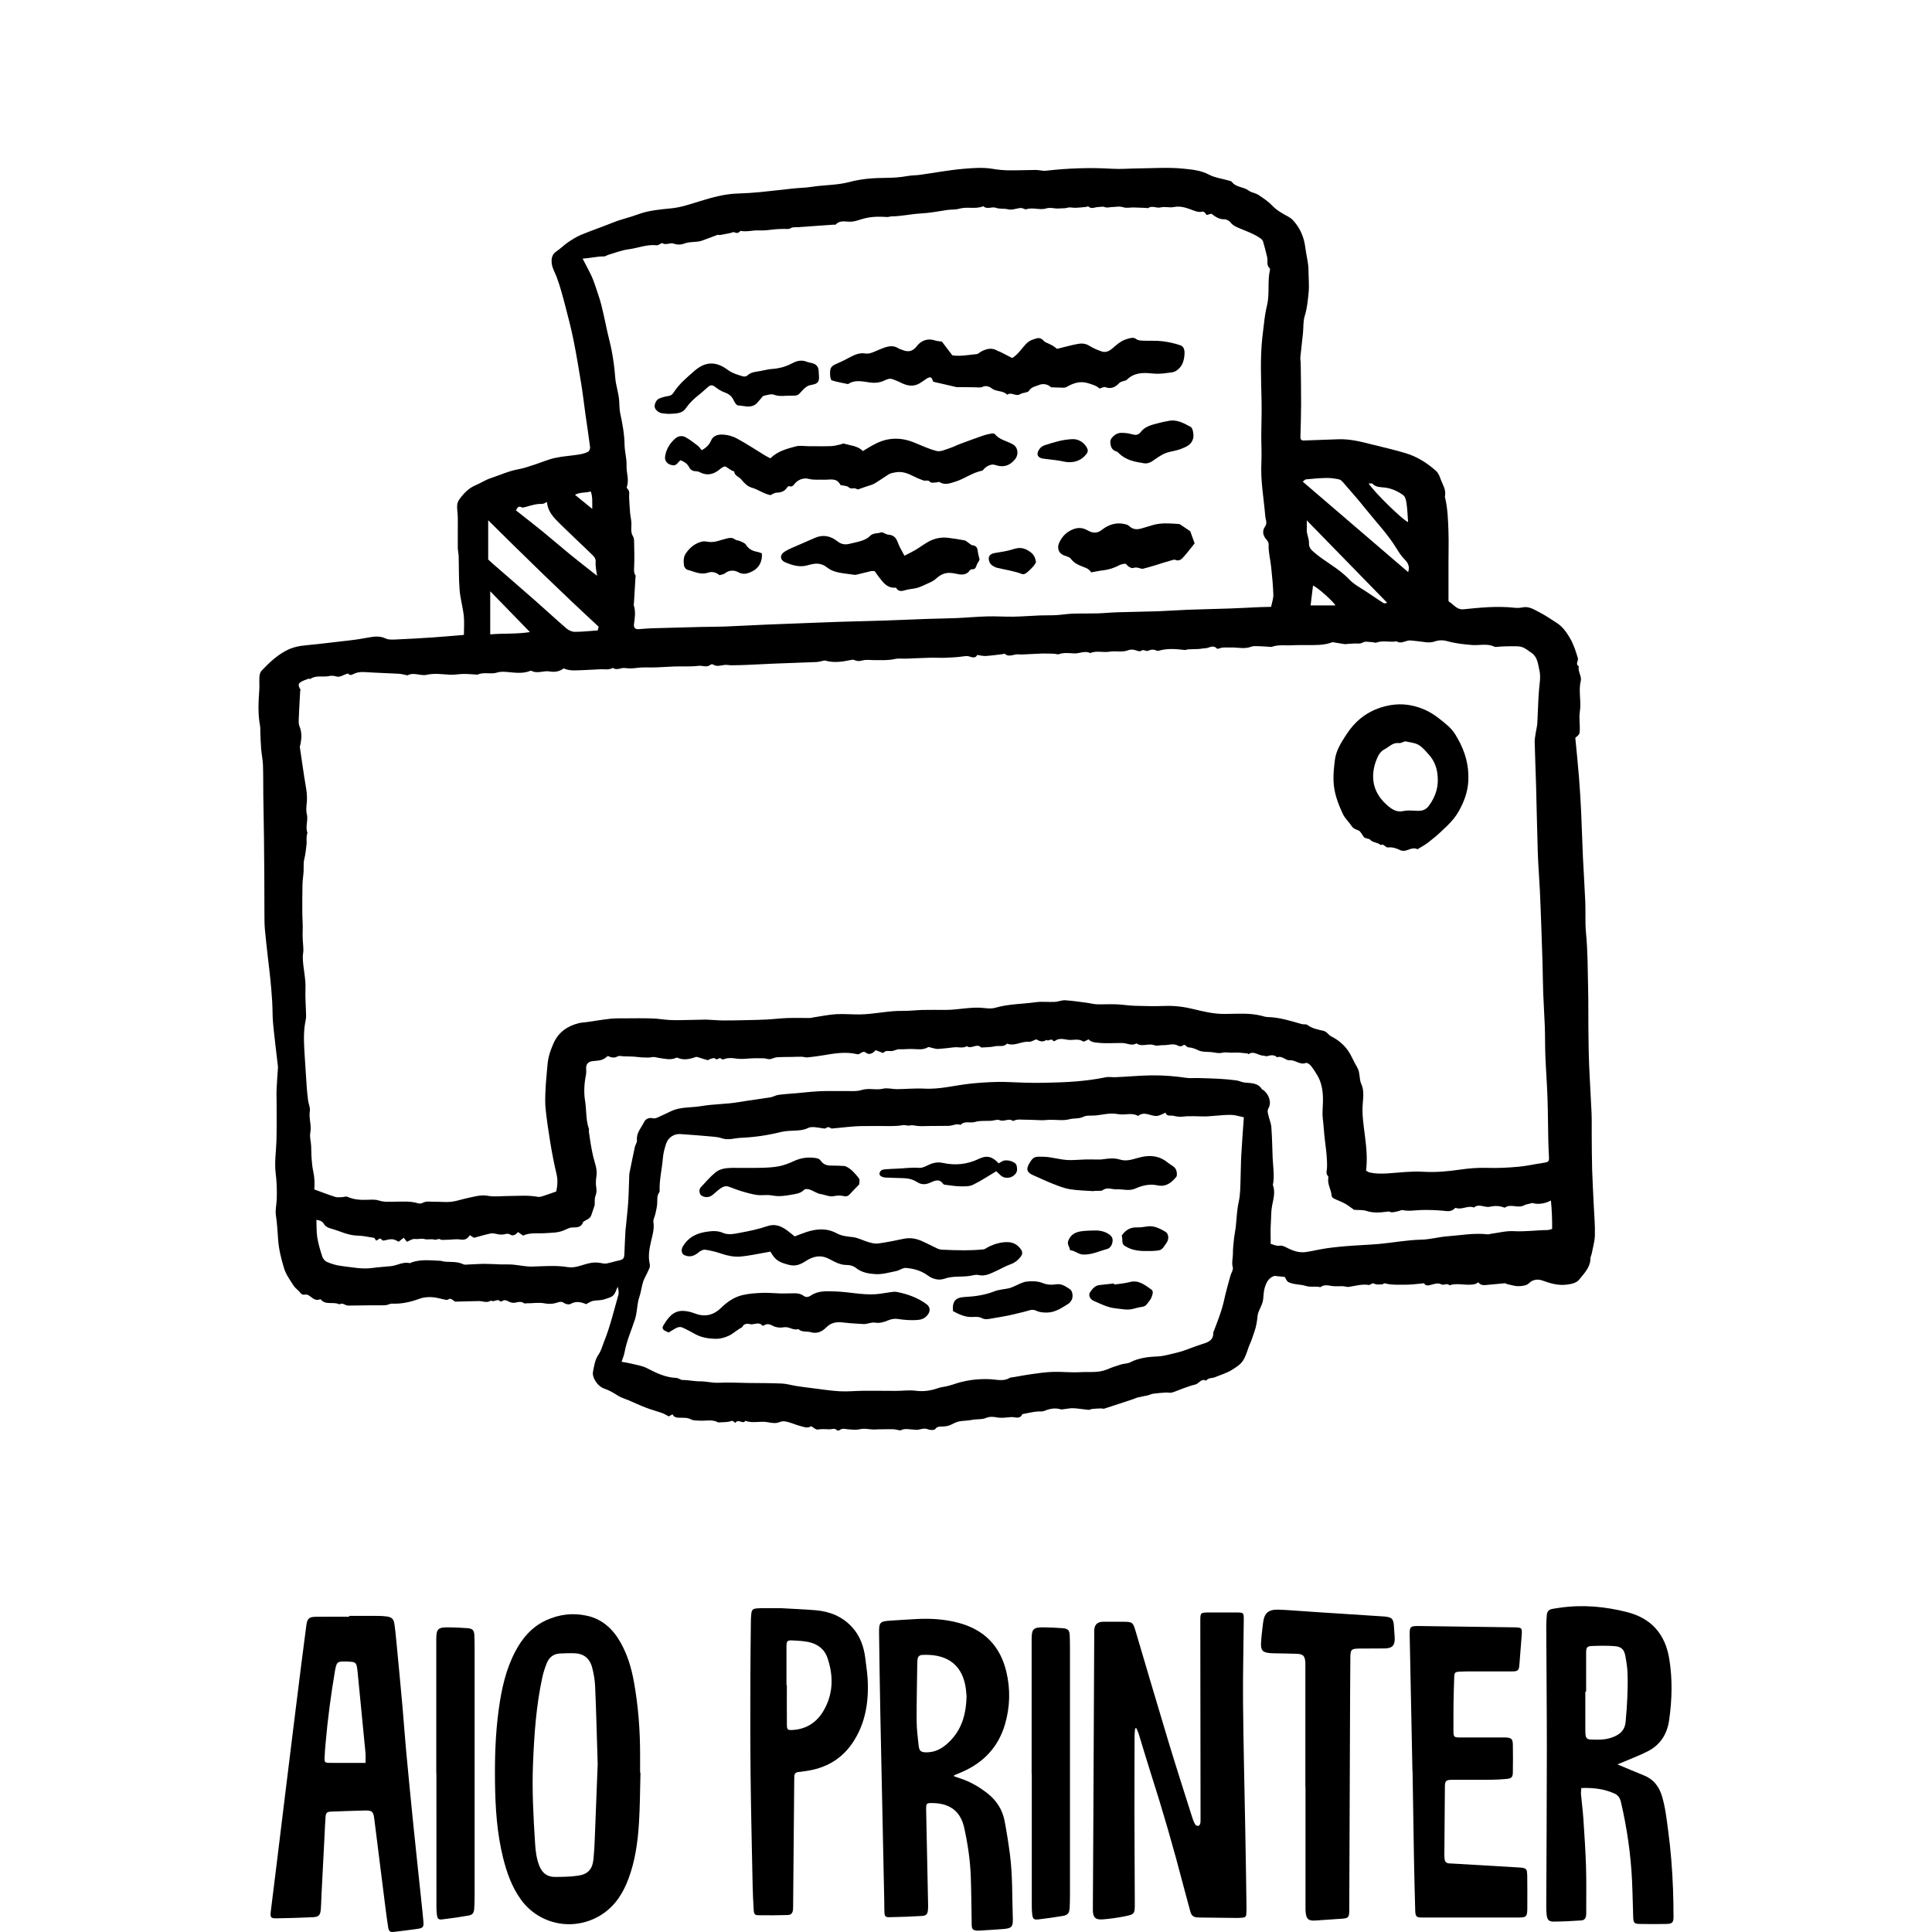 <?xml version="1.0" encoding="UTF-8"?>
<svg id="_レイヤー_1" data-name="レイヤー 1" xmlns="http://www.w3.org/2000/svg" viewBox="0 0 150 150">
  <g>
    <path d="m62.97,110.728c-.257.2-.578.051-.892-.03-.268-.07-.525-.184-.792-.261-.253-.072-.482-.146-.778-.018-.249.108-.594.064-.879.005-.584-.12-1.185.106-1.759-.112-.201.299-.537-.177-.76.138-.06.084-.146-.2-.364-.116-.269.104-.59.073-.888.099-.034.003-.075.013-.101-.001-.471-.258-.978-.097-1.468-.135-.212-.016-.453.003-.629-.091-.299-.16-.599-.126-.908-.133-.213-.005-.429-.028-.538-.265-.134.073-.238.13-.29.159-.204-.103-.362-.203-.533-.264-.416-.147-.846-.259-1.258-.417-.453-.173-.892-.383-1.338-.574-.255-.109-.533-.178-.764-.322-.358-.225-.701-.439-1.117-.578-.342-.114-.638-.44-.8-.807-.066-.148-.107-.338-.077-.493.092-.468.151-.939.441-1.36.208-.303.3-.686.44-1.034.465-1.158.744-2.374,1.089-3.569.056-.196.008-.422-.046-.646-.032.069-.07.136-.096.208-.202.56-.341.571-.928.765-.32.105-.616.063-.913.129-.17.038-.322.152-.52.25-.366-.159-.77-.267-1.21-.017-.118.067-.37.022-.491-.066-.244-.178-.423-.07-.659-.003-.264.075-.572.082-.842.027-.477-.097-.943.001-1.414-.008-.063-.001-.145.03-.187.001-.22-.154-.434-.118-.676-.054-.148.039-.343.009-.483-.061-.193-.096-.357-.203-.565-.049-.034.025-.121.037-.138.016-.22-.261-.495.108-.717-.068-.325.233-.67.02-1.005.042-.194.012-.39.008-.585.013-.357.009-.713.02-1.07.029-.051.001-.11.009-.151-.014-.117-.066-.218-.178-.341-.208-.086-.021-.205.107-.298.092-.375-.06-.742-.191-1.118-.215-.328-.02-.685.009-.99.123-.69.258-1.385.411-2.124.38-.165-.007-.331.108-.5.119-.335.021-.673.006-1.009.009-.636.007-1.273.019-1.909.022-.227.001-.42-.263-.673-.092-.452-.243-1.056.09-1.447-.382-.009-.011-.032-.025-.04-.021-.434.199-.66-.196-.974-.339-.171-.077-.386.089-.547-.132-.158-.216-.408-.368-.552-.591-.274-.423-.582-.851-.729-1.322-.229-.734-.416-1.5-.469-2.264-.043-.622-.075-1.237-.17-1.856-.063-.412.051-.849.065-1.275.023-.67,0-1.34-.083-2.005-.105-.853.037-1.695.061-2.542.026-.928.011-1.857.012-2.785,0-.39-.018-.78-.003-1.168.022-.547.068-1.094.104-1.641.002-.034.01-.069.006-.102-.127-1.117-.27-2.232-.378-3.351-.056-.577-.038-1.16-.073-1.739-.035-.58-.085-1.159-.142-1.737-.053-.544-.126-1.087-.186-1.63-.083-.747-.172-1.493-.239-2.242-.034-.373-.033-.75-.035-1.126-.007-1.039-.004-2.079-.01-3.118-.005-.97-.013-1.94-.026-2.91-.014-1.078-.038-2.157-.052-3.235-.01-.784.003-1.568-.025-2.351-.015-.42-.106-.838-.141-1.258-.036-.438-.046-.877-.066-1.316-.007-.153.011-.31-.017-.458-.177-.936-.129-1.874-.062-2.815.024-.337-.012-.677.012-1.014.011-.159.055-.354.157-.462.567-.599,1.152-1.165,1.903-1.564.514-.273,1.023-.375,1.582-.425,1.114-.1,2.223-.256,3.335-.373.51-.054,1.013-.143,1.517-.232.439-.078.866-.131,1.31.082.241.115.566.085.851.073.945-.041,1.89-.095,2.833-.159.795-.054,1.588-.129,2.387-.195,0-.506.043-1.002-.01-1.487-.075-.675-.271-1.338-.325-2.013-.07-.863-.046-1.733-.072-2.6-.006-.219-.066-.436-.068-.655-.006-.772.005-1.544.002-2.316,0-.22-.029-.44-.046-.659-.021-.283-.024-.527.172-.8.345-.48.728-.869,1.278-1.1.39-.163.749-.408,1.148-.538.723-.237,1.416-.564,2.175-.697.396-.069.781-.209,1.166-.333.546-.175,1.078-.41,1.635-.536.604-.137,1.23-.168,1.844-.264.249-.039.503-.101.727-.21.096-.046.185-.245.171-.361-.102-.826-.234-1.648-.35-2.472-.114-.805-.204-1.615-.334-2.417-.185-1.146-.376-2.291-.604-3.428-.174-.867-.394-1.725-.62-2.58-.207-.786-.409-1.578-.695-2.336-.129-.342-.331-.656-.374-1.032-.045-.39.017-.719.383-.959.305-.2.563-.473.866-.678.324-.219.66-.437,1.019-.586.831-.344,1.684-.633,2.518-.969.615-.248,1.268-.383,1.881-.614.859-.323,1.749-.389,2.632-.479.783-.08,1.499-.34,2.236-.564.949-.289,1.904-.557,2.91-.585.577-.016,1.155-.055,1.73-.11.859-.082,1.715-.191,2.573-.28.468-.049.943-.051,1.407-.125.988-.158,1.995-.12,2.975-.383.926-.249,1.885-.312,2.849-.318.544-.004,1.092-.04,1.633-.141.316-.059.645-.048.965-.092,1.134-.157,2.262-.372,3.401-.47.749-.064,1.512-.123,2.271.006.416.071.841.109,1.263.114.687.009,1.375-.028,2.062-.03.266,0,.537.088.796.059,1.708-.194,3.417-.257,5.135-.152.677.041,1.359-.022,2.039-.028,1.162-.009,2.333-.098,3.482.019.659.067,1.36.125,1.998.464.453.241,1,.305,1.504.452.097.028.227.045.278.115.322.437.897.367,1.293.668.22.167.546.19.778.347.369.249.741.486,1.06.824.34.36.802.621,1.247.857.258.137.418.327.583.54.429.551.661,1.202.74,1.866.07.582.241,1.15.245,1.741.003.596.068,1.197.007,1.785-.061.592-.114,1.188-.297,1.772-.133.424-.092.901-.139,1.353-.063.617-.141,1.233-.2,1.85-.015.162.024.329.026.494.013,1.056.032,2.113.03,3.169-.002.843-.03,1.685-.053,2.527-.005.194.063.289.265.282.895-.034,1.791-.065,2.686-.096.847-.029,1.661.164,2.473.371.919.234,1.847.438,2.754.712.886.268,1.666.76,2.353,1.377.165.148.267.388.344.605.158.449.467.865.339,1.385.226.912.252,1.846.282,2.777.025.771,0,1.544,0,2.317-.001.954-.002,1.908,0,2.862,0,.067-.006.173.03.195.368.219.616.651,1.136.599,1.302-.131,2.604-.263,3.915-.122.212.023.437.026.643-.02.519-.117.924.164,1.335.375.48.247.93.555,1.383.851.434.284.721.706.981,1.142.289.485.455,1.017.619,1.557.069.226-.228.476.08.645-.106.403.241.761.148,1.14-.194.793.058,1.588-.072,2.383-.073.447.011.917-.002,1.377-.01.379-.027.379-.349.652.095,1.002.203,2.021.284,3.042.072.902.126,1.806.169,2.71.055,1.16.084,2.322.137,3.482.054,1.168.135,2.334.184,3.503.034.809-.021,1.624.057,2.428.142,1.463.128,2.929.165,4.395.025.975.007,1.952.019,2.928.011.957.019,1.914.057,2.871.05,1.259.135,2.516.189,3.775.024.56.008,1.121.013,1.682.008.905.006,1.81.033,2.715.028.938.085,1.875.128,2.812.035.761.105,1.522.085,2.281-.013.481-.159.959-.25,1.437-.022.117-.092.23-.093.345-.004.711-.493,1.178-.886,1.667-.206.256-.6.338-.962.382-.66.081-1.255-.092-1.871-.316-.298-.109-.723-.133-1.058.209-.171.175-.53.222-.805.226-.305.004-.612-.105-.917-.169-.048-.01-.094-.064-.137-.06-.428.036-.855.087-1.284.12-.274.021-.569.105-.795-.194-.203.174-.426.184-.694.189-.513.01-1.035-.127-1.542.047-.185-.218-.42.045-.655-.084-.248-.136-.573-.003-.854.069-.229.059-.39.012-.455-.145-.312.032-.573.063-.835.083-.217.017-.434.032-.651.031-.53-.003-1.062.031-1.583-.112-.044-.012-.108.076-.164.078-.189.008-.398.046-.563-.018-.127-.05-.203-.086-.316-.002-.052.039-.128.082-.185.073-.53-.084-1.033.071-1.546.15-.143.022-.297-.046-.447-.052-.297-.012-.6.027-.889-.021-.305-.05-.588-.113-.863.086-.037.027-.126-.024-.191-.027-.317-.017-.655.034-.948-.059-.448-.142-.935-.091-1.352-.297-.148-.073-.218-.304-.284-.402-.279-.029-.512-.052-.808-.083.04-.022.013,0-.018.009-.453.15-.623.54-.74.939-.087.297-.078.621-.123.931-.064.44-.386.826-.425,1.225-.043.437-.105.848-.255,1.255-.109.296-.191.605-.323.89-.201.434-.278.908-.552,1.328-.222.34-.545.514-.838.705-.406.264-.895.4-1.349.589-.223.093-.511.024-.675.267-.389-.209-.551.234-.85.3-.328.072-.646.197-.964.309-.284.1-.558.231-.847.313-.144.04-.311-.013-.466-.003-.33.022-.66.048-.988.092-.147.02-.285.099-.432.133-.239.055-.483.087-.721.146-.156.039-.304.111-.458.164-.169.058-.341.11-.511.167-.558.184-1.114.372-1.674.548-.08.025-.18-.019-.27-.016-.224.008-.447.019-.67.041-.096.009-.191.078-.282.07-.394-.035-.785-.108-1.179-.127-.248-.012-.5.051-.75.077-.081.008-.168.028-.242.006-.446-.133-.866-.036-1.278.131-.142.058-.286.026-.425.034-.426.022-.846.136-1.269.214-.176.426-.582.213-.843.226-.364.018-.735.099-1.123.025-.254-.048-.561-.085-.869.048-.303.131-.684.073-1.023.136-.292.055-.583.074-.877.099-.252.021-.507.136-.736.256-.233.123-.456.161-.718.169-.172.005-.407-.031-.572.198-.07.097-.4.09-.563.019-.282-.123-.532-.001-.782.035-.119.017-.21-.006-.316-.01-.339-.013-.683-.118-1.017.049-.051.026-.133-.007-.2-.017-.135-.021-.269-.064-.403-.065-.408-.005-.817.006-1.226.012-.088.001-.175.015-.262.013-.364-.008-.717-.109-1.095-.021-.282.066-.593.028-.888.005-.232-.018-.459-.11-.674.065-.042.035-.164.043-.194.011-.19-.2-.397-.068-.604-.077-.306-.013-.599-.033-.907.017-.135.022-.301-.147-.501-.256Zm-19.204-58.837c-.307.242-.692.312-1.089.24-.471-.086-.951.203-1.414-.047-.025-.014-.07-.007-.1.005-.515.207-1.042.156-1.576.104-.328-.032-.687-.075-.987.023-.503.164-1.031-.071-1.513.162-.013.007-.034-.001-.051-.002-.35-.019-.701-.054-1.051-.051-.345.003-.692.078-1.035.061-.605-.03-1.214-.132-1.812.005-.492.112-.982-.217-1.468.029-.062.031-.166-.019-.25-.033-.142-.024-.283-.066-.426-.074-.722-.039-1.444-.07-2.166-.102-.466-.021-.935-.11-1.383.119-.124.064-.277.141-.407-.028-.016-.021-.118.018-.178.038-.256.087-.481.275-.791.171-.156-.052-.348-.059-.509-.023-.484.107-1.012-.089-1.465.221-.032.022-.107-.028-.149-.012-.226.092-.478.156-.663.303-.163.13-.077.337.03.509.029.047-.007.133-.011.201-.037.706-.079,1.412-.107,2.118-.007.185-.015.39.054.553.196.463.171.926.081,1.398-.016.082-.06.166-.049.243.108.767.222,1.534.34,2.3.098.639.256,1.27.203,1.927-.026.315-.081.65-.004.945.128.488-.132.972.045,1.448.015.039-.027.097-.034.147-.014.106-.028.213-.031.32-.004.148.018.299,0,.445-.046.379-.078.763-.172,1.131-.086.337-.036.669-.058,1.002-.023.339-.078.676-.086,1.015-.016.695-.014,1.39-.013,2.085,0,.525.056,1.048.027,1.577-.025.455.045.916.057,1.374.005.184-.046.369-.046.554.004.828.243,1.634.208,2.472-.03.709.039,1.423.049,2.134.003.183-.049.367-.08.55-.145.865-.078,1.732-.025,2.599.047.762.095,1.524.149,2.286.027.373.062.745.111,1.116.035.268.178.546.136.796-.096.574.148,1.125.034,1.702-.062.314.046.66.065.993.019.327.008.656.034.982.028.35.058.704.134,1.046.103.467.113.933.079,1.379.542.197,1.073.405,1.615.579.168.054.365.023.549.019.134-.003.291-.077.398-.029.496.221,1.009.257,1.54.237.304-.012.631-.038.91.054.432.142.856.093,1.287.091.584-.003,1.171-.053,1.744.123.105.032.255.031.346-.021.305-.174.627-.089.941-.096.433-.01.87.05,1.297.003.421-.046.829-.2,1.247-.285.527-.107,1.047-.281,1.6-.18.508.093,1.025.019,1.533.017.787-.003,1.572-.082,2.356.064.125.023.271-.022.399-.063.338-.108.671-.232,1.022-.354.094-.446.133-.889.021-1.357-.192-.8-.345-1.61-.481-2.422-.143-.857-.266-1.718-.361-2.581-.05-.451-.039-.912-.021-1.367.021-.551.072-1.101.121-1.65.033-.363.055-.732.14-1.084.086-.359.225-.709.374-1.048.377-.859,1.073-1.337,1.959-1.559.204-.051.42-.055.63-.085.604-.086,1.206-.19,1.812-.256.382-.041.771-.031,1.157-.033.696-.004,1.393-.015,2.088.007.448.014.893.091,1.341.121.311.021.625.014.937.01.543-.007,1.086-.023,1.629-.034.12-.003.239-.009.359-.003.426.02.853.06,1.279.063.624.005,1.249-.013,1.873-.027.507-.011,1.015-.02,1.521-.047.524-.029,1.047-.097,1.572-.114.578-.02,1.157,0,1.735-.002.099,0,.198-.035.297-.05.578-.086,1.155-.21,1.736-.246.615-.037,1.235.026,1.852.018,1.111-.013,2.201-.295,3.317-.274.515.01,1.032-.062,1.549-.074.591-.014,1.183-.002,1.774-.002,1.025.001,2.036-.271,3.069-.141.262.033.55.048.798-.024,1.033-.302,2.107-.288,3.159-.434.483-.067.984,0,1.475-.024.269-.013.539-.143.803-.126.59.037,1.177.131,1.764.207.233.03.463.1.695.106.502.014,1.005-.02,1.507,0,.476.018.95.101,1.426.115.78.024,1.562.043,2.341.013.757-.029,1.495.064,2.221.243.805.198,1.598.385,2.444.379.927-.007,1.865-.092,2.785.126.178.042.357.11.536.114.916.019,1.775.297,2.642.545.145.042.341-.011.447.069.371.277.808.357,1.234.453.283.064.39.323.606.431.519.259.947.606,1.287,1.076.296.409.463.888.722,1.307.266.43.138.911.347,1.357.19.405.146.952.103,1.427-.08.872.059,1.728.167,2.576.115.896.198,1.779.085,2.685.105.054.19.122.286.143.464.101.932.101,1.406.068.909-.062,1.824-.181,2.727-.126.974.059,1.937-.028,2.879-.166.714-.105,1.421-.158,2.127-.135.805.026,1.603-.015,2.398-.087.638-.057,1.269-.203,1.904-.298.482-.072.498-.093.468-.585-.028-.456-.04-.914-.05-1.371-.022-1.058-.023-2.117-.061-3.175-.038-1.056-.12-2.11-.163-3.166-.03-.762-.015-1.525-.042-2.287-.03-.852-.092-1.703-.123-2.555-.03-.802-.034-1.605-.056-2.407-.023-.837-.053-1.673-.084-2.51-.037-1.024-.071-2.048-.12-3.072-.047-.989-.13-1.977-.163-2.967-.057-1.715-.084-3.431-.131-5.147-.031-1.144-.084-2.287-.11-3.431-.006-.253.053-.508.089-.76.034-.235.101-.467.115-.702.051-.875.061-1.752.135-2.624.042-.492.142-.982.03-1.47-.113-.492-.137-1.035-.608-1.366-.239-.168-.476-.365-.745-.455-.258-.086-.556-.061-.836-.065-.29-.004-.58.018-.871.027-.153.005-.332.06-.456.001-.557-.265-1.147-.076-1.715-.123-.649-.054-1.294-.123-1.91-.295-.361-.101-.672-.09-.995.021-.265.091-.515.083-.788.044-.352-.051-.714-.085-1.064-.123-.388-.042-.728.316-1.101.065-.522.101-1.062-.096-1.581.103-.083.032-.198-.033-.298-.036-.251-.006-.553-.088-.739.022-.229.135-.423.066-.632.082-.165.013-.331.016-.496.026-.101.006-.204.034-.301.02-.303-.042-.604-.102-.907-.148-.046-.007-.098.025-.146.041-.597.206-1.217.18-1.834.185-.382.003-.766-.01-1.147.013-.534.032-1.079-.069-1.602.119-.046.016-.102.007-.154.004-.279-.017-.558-.044-.837-.05-.209-.004-.438-.032-.623.04-.541.213-1.09.028-1.633.061-.26.016-.527-.046-.79.058-.073.029-.204.059-.236.023-.301-.335-.61-.023-.912-.022-.165,0-.33.048-.496.057-.266.015-.534.012-.8.026-.099.005-.2.061-.295.05-.676-.079-1.349-.14-2.016.061-.046.014-.109.015-.15-.006-.234-.121-.456-.095-.687.014-.059.028-.151-.019-.229-.03-.072-.01-.172-.053-.211-.022-.179.145-.328.062-.511.003-.167-.054-.386-.074-.542-.01-.49.2-.998.039-1.495.123-.488.083-1.002-.102-1.487.107-.428-.212-.844.049-1.256.026-.404-.023-.791-.076-1.184.061-.083.029-.193-.009-.288-.027-.086-.016-.891-.031-.99-.025-.521.029-1.042.052-1.563.074-.1.004-.201,0-.3-.009-.35-.035-.716.262-1.057-.048-.021-.019-.094.023-.143.029-.446.052-.891.117-1.338.146-.203.013-.41-.049-.659-.083-.092.241-.347.215-.561.135-.174-.065-.309-.052-.484-.026-.472.068-.952.093-1.429.112-.387.015-.776-.014-1.164-.004-.622.016-1.244.049-1.866.071-.294.01-.6-.036-.881.028-.525.12-1.049.083-1.575.088-.314.003-.644-.057-.936.023-.25.069-.442.068-.664-.039-.073-.035-.183-.008-.272.01-.651.134-1.3.234-1.959.041-.068-.02-.153.016-.23.03-.148.027-.295.076-.443.082-1.098.046-2.196.08-3.294.124-.73.029-1.46.072-2.191.102-.381.016-.763.024-1.145.026-.173,0-.349-.046-.519-.027-.3.033-.596.162-.891-.032-.045-.029-.154-.022-.194.014-.286.25-.618.051-.923.088-.618.075-1.25.032-1.875.051-.556.017-1.112.068-1.669.074-.402.005-.823-.02-1.204.031-.336.045-.645.063-.974.015-.313-.046-.632.217-.945-.012-.297.18-.623.097-.94.107-.472.015-.944.059-1.416.069-.479.01-.966.086-1.462-.133Zm49.925-35.195c-.128-.142-.168-.313-.415-.254-.18.043-.404-.024-.59-.093-.508-.188-.996-.393-1.57-.271-.318.067-.681-.06-.99.024-.331.09-.655-.167-.967.044-.046.031-.134-.001-.203-.004-.313-.012-.627-.029-.94-.035-.265-.005-.552.067-.79-.011-.32-.105-.623-.021-.928-.017-.177.002-.335.078-.534-.003-.152-.063-.355-.002-.536.003-.242.006-.492.179-.725-.047-.026-.025-.122.029-.187.035-.27.026-.54.057-.81.067-.209.008-.435-.065-.624-.007-.22.068-.428.035-.631.058-.347.04-.671-.113-1.033,0-.489.152-1.026-.11-1.539.064-.075.025-.183-.05-.277-.074-.06-.015-.125-.034-.185-.027-.316.039-.656.18-.941.106-.324-.085-.65-.007-.969-.123-.299-.108-.667.158-.964-.121-.01-.009-.059.028-.091.039-.577.189-1.186-.014-1.772.155-.296.085-.623.052-.933.099-.688.105-1.364.237-2.069.272-.749.038-1.498.224-2.261.223-.109,0-.219.059-.325.052-.582-.041-1.161-.042-1.733.096-.421.102-.831.299-1.267.266-.374-.028-.727-.085-1.018.226-.023.025-.095.002-.144.005-.934.066-1.868.136-2.802.198-.191.013-.372-.034-.564.091-.121.079-.323.034-.488.041-.227.01-.455.004-.681.028-.424.044-.833.112-1.275.089-.457-.024-.935.13-1.412.038-.013-.003-.035.011-.045.023-.129.15-.264.171-.452.084-.083-.038-.221.044-.334.066-.259.051-.517.103-.777.147-.063.011-.139-.031-.196-.011-.394.141-.783.298-1.177.44-.458.165-.959.056-1.424.242-.226.091-.545.092-.772.005-.315-.121-.624.154-.917-.052-.027-.019-.117.054-.178.082-.076.034-.157.102-.228.093-.763-.097-1.47.216-2.206.31-.536.068-1.054.278-1.579.43-.112.032-.219.124-.328.122-.548-.006-1.076.139-1.662.171.22.424.425.805.618,1.194.278.56.439,1.164.644,1.751.14.401.233.819.331,1.233.12.507.219,1.019.333,1.528.107.478.237.951.33,1.431.134.693.222,1.389.276,2.096.044.577.25,1.154.302,1.746.03.337.013.684.083,1.012.174.812.327,1.619.34,2.456.008.541.176,1.083.155,1.621-.021.557.219,1.108.018,1.663-.013.036.016.107.048.136.216.196.119.448.132.681.022.392.041.784.075,1.174.021.245.079.486.099.731.031.374-.092.762.131,1.119.06.096.079.23.081.347.012.652.036,1.305.007,1.955-.012.267-.046.513.115.744.014.02-.01.066-.012.1-.041.681-.081,1.361-.122,2.042-.003.051-.025.107-.011.151.159.483.083.967.017,1.452-.039.288.083.424.365.406.332-.022.662-.059.994-.069,1.283-.039,2.566-.072,3.849-.103.61-.015,1.221-.009,1.83-.032,1.051-.041,2.102-.102,3.153-.147,1.278-.054,2.557-.099,3.835-.148.641-.024,1.281-.051,1.922-.071,1.223-.037,2.446-.065,3.668-.105,1.059-.035,2.117-.085,3.176-.122.737-.026,1.475-.03,2.212-.062.814-.035,1.627-.111,2.441-.133.668-.018,1.337.033,2.006.022.687-.012,1.372-.069,2.059-.096.422-.017.846,0,1.267-.023.421-.023.84-.099,1.262-.114.641-.023,1.283-.004,1.925-.022.523-.015,1.044-.07,1.567-.086,1.065-.034,2.131-.045,3.196-.081.756-.026,1.511-.087,2.268-.115,1.081-.04,2.163-.059,3.244-.097.779-.027,1.556-.072,2.335-.106.294-.013.588-.016.891-.023.069-.354.183-.653.173-.947-.024-.716-.096-1.43-.169-2.144-.06-.586-.226-1.159-.194-1.758.006-.116-.072-.261-.155-.352-.288-.32-.374-.672-.129-1.03.139-.203.114-.372.06-.572-.026-.098-.037-.201-.046-.302-.115-1.354-.366-2.697-.297-4.068.036-.724-.01-1.453-.008-2.179.003-.834.041-1.669.026-2.503-.031-1.699-.128-3.398.06-5.094.04-.366.091-.731.131-1.095.049-.447.119-.911.225-1.341.229-.93.021-1.879.236-2.798.007-.03.002-.08-.017-.096-.284-.241-.136-.579-.203-.868-.095-.413-.204-.824-.324-1.231-.025-.085-.107-.167-.184-.221-.501-.355-1.079-.557-1.639-.791-.265-.111-.513-.213-.701-.459-.099-.13-.314-.244-.473-.24-.415.011-.704-.203-1.016-.435-.1.029-.214.061-.353.101Zm-45.432,89.032c.276.052.523.086.763.146.402.102.832.159,1.194.345.727.375,1.446.728,2.285.763.172.007.34.163.508.162.453-.004.891.109,1.35.103.472-.006.944.134,1.438.11.786-.037,1.576.008,2.364.018.848.011,1.697.004,2.544.043.384.018.762.135,1.145.195.398.062.798.113,1.198.162.721.088,1.44.205,2.163.244.613.034,1.231-.035,1.847-.039.843-.006,1.685.009,2.528.008.501,0,1.01-.076,1.501-.011.629.082,1.209-.009,1.792-.218.174-.062.365-.073.547-.115.181-.042.365-.082.539-.143.947-.335,1.917-.469,2.924-.419.491.024,1.002.19,1.484-.092.097-.057.23-.052.348-.072.469-.081.937-.173,1.409-.237.535-.072,1.073-.152,1.612-.167.715-.02,1.435.062,2.148.021.686-.039,1.391.072,2.057-.212.357-.152.728-.274,1.1-.389.224-.07.486-.052.687-.157.683-.356,1.441-.435,2.167-.466.489-.021.928-.17,1.377-.268.703-.153,1.366-.478,2.058-.688.464-.141.874-.284.861-.873,0-.017.005-.034.011-.05.318-.833.653-1.658.842-2.536.132-.616.311-1.222.475-1.831.062-.229.242-.482.188-.674-.103-.366.013-.703.01-1.051-.004-.407.048-.815.091-1.221.029-.271.093-.537.125-.808.076-.656.085-1.326.229-1.966.141-.624.128-1.244.151-1.868.022-.599.02-1.2.054-1.798.054-.961.129-1.92.199-2.933-.352-.071-.664-.181-.979-.187-.479-.01-.96.053-1.44.084-.194.013-.388.036-.582.037-.586.003-1.18-.058-1.756.017-.27.035-.499-.024-.732-.07-.212-.042-.506.073-.589-.239-.245.098-.444.228-.653.251-.484.053-.969-.4-1.462-.007-.01.008-.036.003-.049-.004-.453-.257-.95-.044-1.426-.116-.234-.036-.505-.068-.757-.049-.35.028-.695.099-1.044.138-.333.037-.712-.033-.991.105-.358.177-.727.096-1.086.192-.474.128-1.007.034-1.514.042-.209.003-.419.038-.627.035-.413-.006-.826-.043-1.239-.039-.332.003-.677-.075-.992.103-.326-.267-.689.085-1.045-.07-.177-.077-.433.035-.654.049-.417.027-.859-.032-1.245.089-.376.118-.815-.115-1.131.229-.326-.129-.624.073-.939.076-.502.005-1.003.008-1.505.011-.321.001-.646.03-.961-.012-.183-.025-.346-.072-.54-.028-.17.038-.367-.054-.541-.025-.632.109-1.274.064-1.903.064-.406,0-.827.004-1.234.007-.797.006-1.593.126-2.39.191-.048.004-.097-.071-.152-.084-.07-.017-.18-.039-.213-.004-.115.125-.221.082-.365.063-.364-.046-.795-.163-1.089-.021-.349.168-.667.19-1.021.205-.371.015-.75.025-1.107.113-1.023.254-2.059.404-3.108.449-.489.021-.973.208-1.472.034-.215-.075-.449-.105-.677-.125-.848-.075-1.697-.147-2.547-.202-.475-.031-.931.264-1.089.727-.125.367-.23.752-.26,1.136-.066.854-.288,1.692-.252,2.556.001.033-.005.074-.024.098-.208.27-.145.585-.166.89-.019.269-.087.535-.144.8-.046.212-.182.432-.15.628.084.507-.064.982-.172,1.449-.14.604-.255,1.191-.112,1.807.025.108.008.244-.037.346-.111.253-.232.503-.36.748-.191.367-.231.812-.339,1.223-.052.197-.128.388-.166.588-.086.458-.104.935-.243,1.375-.272.86-.654,1.684-.813,2.582-.041.232-.142.454-.229.725Zm-17.314-9.322c-.393-.23-.527-.24-1.084-.104-.059.015-.165.022-.184-.008-.178-.291-.316-.01-.472.028-.056-.082-.111-.164-.144-.213-.447-.064-.86-.168-1.274-.173-.757-.009-1.412-.366-2.115-.557-.185-.05-.417-.163-.498-.316-.155-.291-.386-.305-.609-.356.02.482-.002.936.069,1.374.082.503.23.999.389,1.484.052.16.201.339.352.406.365.164.776.28,1.156.323.784.089,1.57.266,2.373.152.483-.069.972-.091,1.457-.143.493-.052.945-.368,1.47-.228.022.006.054-.039.085-.05.764-.275,1.55-.161,2.331-.134.016,0,.03.019.046.022.111.018.222.043.333.049.457.024.919-.013,1.353.199.11.054.267.019.402.014.42-.015.84-.049,1.261-.05.419,0,.838.032,1.258.044.304.009.609-.011.911.014.501.042,1.001.165,1.499.153.926-.023,1.848-.112,2.772.042.571.096,1.095-.172,1.632-.294.326-.074.618-.088.933-.023.148.03.308.062.452.034.353-.068.696-.182,1.048-.255.257-.054.319-.212.328-.445.022-.628.056-1.256.087-1.884.003-.069.017-.136.024-.205.065-.664.145-1.328.189-1.993.045-.699.054-1.401.081-2.102.003-.085.023-.17.04-.255.129-.633.254-1.266.392-1.897.039-.18.183-.36.165-.527-.063-.57.325-.951.542-1.398.133-.274.391-.389.722-.309.111.027.254-.027.368-.077.343-.151.679-.318,1.019-.478.747-.35,1.572-.26,2.357-.395.95-.163,1.928-.141,2.885-.306.821-.141,1.648-.238,2.47-.372.214-.035.414-.164.628-.193.469-.063.943-.088,1.415-.13.594-.052,1.187-.125,1.783-.152.613-.028,1.228-.003,1.842-.015.477-.009.983.056,1.423-.081.558-.174,1.103.032,1.653-.1.339-.081.721.039,1.084.036.703-.005,1.409-.08,2.108-.041,1.237.07,2.421-.269,3.631-.391.702-.07,1.409-.119,2.114-.13.675-.011,1.351.043,2.026.059.523.012,1.048.023,1.571.009.817-.022,1.636-.038,2.45-.107.761-.065,1.524-.158,2.27-.315.281-.059.528-.001.79-.012.949-.04,1.897-.133,2.846-.143.885-.009,1.771.063,2.65.192.293.043.597.008.896.016.559.016,1.119.028,1.678.06.439.025.877.064,1.313.122.215.028.419.141.634.167.495.06,1.029-.003,1.349.514.016.026.059.034.087.053.449.306.689.966.433,1.417-.115.202-.06.342-.027.502.069.328.217.645.243.974.062.79.069,1.584.102,2.377.03.706.161,1.411.017,2.118.209.544.039,1.087-.061,1.612-.089.465-.065.926-.098,1.387-.035.505-.008,1.015-.008,1.571.193.049.43.177.643.146.27-.04.446.07.657.176.456.229.919.391,1.46.31.338-.05.666-.124.998-.189.67-.131,1.355-.201,2.036-.26.87-.076,1.744-.1,2.613-.176,1.097-.096,2.179-.313,3.287-.333.675-.013,1.344-.212,2.02-.261,1.043-.076,2.081-.277,3.134-.152.081.01.167-.032.251-.043.591-.076,1.187-.238,1.771-.204.881.052,1.747-.079,2.62-.087.113-.001.225-.052.359-.085.011-.747-.022-1.464-.094-2.208-.487.268-1.083.32-1.43.191-.272.075-.492.098-.676.193-.474.244-1.014-.162-1.471.17-.01.007-.035,0-.05-.006-.366-.148-.757-.146-1.12-.064-.413.093-.84-.281-1.228.064-.472-.197-.933.2-1.407.028-.03-.011-.091.035-.123.068-.261.261-.618.171-.893.147-.569-.049-1.138-.068-1.703-.051-.465.014-.923.108-1.394.008-.132-.028-.288.075-.436.1-.184.03-.405.111-.546.041-.131-.065-.185-.027-.297-.014-.512.06-1.022.109-1.538-.064-.29-.097-.625-.061-.973-.088-.204-.142-.441-.335-.704-.481-.276-.154-.582-.256-.865-.398-.078-.039-.172-.141-.176-.218-.023-.471-.34-.887-.254-1.377.008-.048.004-.119-.025-.148-.191-.19-.088-.409-.078-.62.008-.166.008-.333.001-.499-.022-.541-.084-1.076-.155-1.614-.075-.57-.101-1.152-.17-1.73-.061-.512.024-1.04.013-1.561-.013-.617-.107-1.224-.422-1.769-.157-.273-.332-.54-.53-.784-.086-.107-.289-.24-.375-.205-.466.19-.806-.252-1.263-.205-.297.031-.581-.385-.97-.234-.238-.221-.502-.167-.778-.088-.088.025-.197-.037-.296-.039-.388-.006-.739-.41-1.157-.11-.006.004-.047-.06-.074-.062-.344-.027-.692-.091-1.032-.06-.311.028-.642-.06-.903.003-.334.08-.605-.029-.902-.05-.332-.023-.7,0-.983-.14-.252-.124-.486-.206-.757-.226-.058-.004-.122-.043-.165-.085-.089-.087-.147-.162-.289-.046-.071.058-.251.062-.335.012-.385-.228-.777-.033-1.164-.052-.235-.012-.5.085-.701.006-.458-.181-.956.171-1.385-.144-.367.228-.723-.021-1.084-.026-.619-.01-1.236.048-1.857-.017-.291-.031-.566-.029-.771-.27-.159.066-.356.211-.426.165-.385-.256-.804-.07-1.2-.131-.319-.049-.668-.148-.978.078-.036.026-.135.036-.142.023-.137-.279-.381.069-.533-.094-.295.224-.571.083-.787-.041-.226.08-.406.207-.572.19-.578-.058-1.11.376-1.697.142-.259.296-.626.136-.938.208-.346.08-.713.068-1.071.096-.337-.37-.759.159-1.106-.105-.318.187-.666.05-.997.088-.413.048-.827.101-1.242.127-.152.01-.309-.05-.464-.079-.108-.02-.249-.095-.319-.053-.387.232-.815.147-1.212.136-.34-.009-.678.034-1.018.02-.204-.008-.411.138-.618.143-.222.005-.446-.077-.618.141-.012.015-.092-.019-.138-.036-.154-.057-.307-.117-.466-.178-.2.258-.507.385-.72.216-.319-.253-.45.162-.722.096-.871-.212-1.745-.059-2.613.085-.408.068-.819.124-1.23.164-.15.015-.306-.047-.46-.05-.246-.005-.492.009-.738.014-.398.008-.798,0-1.194.029-.181.013-.354.129-.535.145-.159.014-.325-.067-.488-.068-.372-.002-.749-.014-1.115.016-.369.03-.723.059-1.091-.004-.224-.038-.467-.041-.689.002-.158.03-.269.155-.443-.016-.081-.079-.271.21-.45.003-.04-.047-.222.019-.334.048-.08.02-.165.108-.229.092-.262-.064-.517-.159-.775-.237-.043-.013-.098-.017-.14-.003-.47.166-.94.275-1.426.052-.036-.017-.099.01-.144.029-.43.181-.862.038-1.287-.011-.176-.02-.33-.102-.533-.059-.252.053-.522.027-.784.018-.214-.008-.426-.048-.64-.06-.252-.015-.505-.015-.758-.022-.163-.004-.359-.066-.482.002-.281.155-.525.089-.766-.03-.367.305-.495.347-1.176.4-.328.025-.517.228-.509.533.005.182.019.37-.017.547-.132.661-.175,1.336-.068,1.991.121.737.045,1.5.309,2.215.016.042-.025.102-.019.151.087.643.188,1.281.329,1.917.115.515.354,1.014.265,1.573-.047.294-.064.607-.013.897.044.251.008.458-.077.683-.046.121-.035.264-.044.398-.007.101.015.209-.012.303-.071.245-.17.482-.244.726-.093.308-.384.376-.61.523-.014.009-.027.024-.033.039-.145.432-.5.417-.858.418-.11,0-.223.05-.33.089-.123.046-.24.11-.362.158-.439.172-.904.163-1.364.195-.591.041-1.197-.068-1.747.19-.143-.1-.264-.185-.392-.274-.189.202-.367.346-.636.18-.078-.048-.206-.062-.296-.036-.236.066-.462.068-.701.01-.169-.041-.359-.074-.524-.039-.428.09-.848.219-1.262.331-.104-.067-.213-.136-.32-.204-.204.289-.381.396-.759.335-.361-.058-.768.036-1.159.024-.145-.004-.263.041-.416-.048-.097-.057-.292.075-.417.036-.26-.081-.515.029-.785-.048-.213-.061-.477.026-.732-.005-.203-.025-.429.142-.622.216-.089-.113-.161-.203-.246-.31-.172.133-.291.225-.407.315Zm6.958-56.015v3.049c.067.062.189.18.318.292,1.103.961,2.212,1.916,3.311,2.882.818.719,1.615,1.462,2.441,2.172.171.147.429.269.648.269.597.001,1.195-.069,1.786-.11.032-.123.057-.218.074-.287-2.925-2.697-5.741-5.451-8.578-8.266Zm71.426,4.027c.135-.403.013-.696-.267-.977-.235-.236-.432-.52-.605-.807-.691-1.146-1.62-2.105-2.447-3.143-.554-.695-1.146-1.361-1.728-2.035-.086-.1-.202-.214-.32-.238-.315-.063-.639-.114-.959-.109-.536.009-1.072.057-1.606.109-.091.009-.171.12-.25.179,2.748,2.357,5.461,4.686,8.183,7.021Zm-62.972.285c-.042-.344-.138-.699-.111-1.044.02-.25-.072-.392-.216-.535-.302-.301-.613-.593-.921-.888-.538-.516-1.083-1.025-1.613-1.551-.482-.478-.979-.954-1.026-1.713-.131.055-.256.154-.377.15-.458-.016-.879.127-1.308.246-.092.026-.213.059-.285.021-.258-.138-.325.039-.442.236.714.564,1.424,1.111,2.118,1.677.703.573,1.385,1.172,2.088,1.745.684.557,1.382,1.096,2.092,1.656Zm61.346,2.099c-2.097-2.149-4.133-4.237-6.245-6.401,0,.309.01.509-.002.707-.022.361.187.692.172,1.031-.017.375.167.545.413.756.863.74,1.906,1.235,2.7,2.079.396.421.951.694,1.439,1.028.413.283.829.563,1.253.83.056.035.167-.016.271-.03Zm-69.642-.898v3.349c1.012-.093,2.034-.01,3.083-.179-1.029-1.058-2.012-2.069-3.083-3.17Zm68.197-8.374c.438.696,2.682,2.873,3.066,3.006-.036-.478-.052-.964-.119-1.442-.032-.229-.096-.532-.256-.648-.421-.304-.901-.528-1.433-.593-.332-.041-.682-.005-.945-.289-.042-.045-.16-.02-.314-.033Zm-2.569,9.474c-.259-.4-1.427-1.419-1.746-1.545-.065.53-.129,1.061-.188,1.545h1.934Zm-57.707-7.496c-.002-.543.036-.95-.116-1.353-.408.13-.835.038-1.224.263.441.358.838.681,1.34,1.09Z"/>
    <path d="m114.003,60.496c-.011.669-.175,1.29-.452,1.907-.184.411-.398.796-.67,1.139-.3.377-.66.711-1.014,1.041-.322.3-.663.583-1.013.85-.239.182-.509.323-.766.482-.014.009-.037.017-.049.012-.366-.181-.673.096-1.01.127-.112.011-.244-.008-.342-.059-.29-.15-.595-.233-.914-.201-.232.023-.324-.325-.578-.185-.234-.224-.611-.168-.832-.428-.046-.054-.153-.053-.231-.081-.079-.029-.18-.043-.229-.099-.152-.175-.249-.452-.434-.529-.203-.084-.387-.123-.521-.326-.213-.324-.522-.597-.683-.941-.386-.824-.706-1.663-.732-2.611-.015-.544.041-1.067.108-1.596.094-.742.492-1.353.885-1.962.647-1.001,1.5-1.719,2.659-2.098.785-.256,1.563-.327,2.354-.174.791.153,1.512.486,2.155.993.478.377.962.729,1.294,1.264.595.96.983,1.977,1.015,3.116.003.12,0,.24,0,.36Zm-3.901,2.455c.342.012.608-.089.828-.382.591-.791.814-1.65.649-2.631-.089-.528-.305-.974-.654-1.36-.244-.27-.486-.572-.793-.748-.291-.167-.665-.189-1.003-.269-.044-.01-.097.019-.145.033-.121.035-.248.118-.361.101-.496-.073-.791.317-1.168.503-.203.1-.385.33-.48.544-.121.273-.233.549-.296.863-.251,1.262.188,2.227,1.132,3.006.32.264.671.468,1.155.357.361-.082.756-.016,1.136-.016Z"/>
    <path d="m85.368,30.166c-.243-.225-.555-.31-.88-.412-.641-.201-1.165-.003-1.703.301-.129.073-.324.038-.489.038-.204,0-.408-.013-.69-.024-.222-.226-.611-.327-.963-.169-.261.117-.559.129-.752.439-.102.164-.479.13-.682.262-.342.224-.688-.212-1.007.051-.32-.358-.847-.21-1.215-.507-.153-.124-.429-.239-.713-.106-.167.078-.396.029-.598.029-.432-.002-.863-.01-1.295-.014-.034,0-.069.012-.1.005-.588-.134-1.175-.27-1.763-.407-.03-.007-.073-.022-.081-.044-.049-.148-.087-.338-.28-.308-.139.021-.265.14-.394.221-.123.077-.237.168-.362.241-.526.308-1.028.176-1.527-.084-.177-.092-.368-.158-.555-.23-.22-.085-.397-.027-.616.079-.313.152-.661.218-1.04.182-.605-.058-1.237-.285-1.819.113-.424-.091-.856-.16-1.267-.293-.085-.028-.124-.297-.129-.456-.018-.534.075-.645.547-.849.357-.154.707-.328,1.048-.515.354-.194.739-.329,1.123-.267.287.046.494-.045.727-.14.28-.114.556-.245.843-.336.346-.11.696-.138,1.025.082.084.056.191.076.286.116.461.19.808.14,1.15-.306.334-.436.844-.616,1.422-.42.16.054.337.056.509.082.257.337.516.678.813,1.068.596.094,1.245-.034,1.894-.096.122-.012.229-.14.349-.202.408-.212.822-.324,1.255-.06.072.044.161.059.237.098.281.141.56.287.907.466.246-.126.476-.388.705-.656.177-.208.343-.438.558-.6.177-.134.414-.2.633-.266.232-.069.421.027.576.212.05.059.137.09.21.126.151.075.311.136.456.221.131.077.247.18.347.254.556-.135,1.09-.287,1.633-.387.289-.053.583-.031.865.143.302.187.637.336.975.447.432.142.745-.162,1.025-.409.303-.268.613-.48,1.006-.58.229-.059.426-.14.66.037.133.1.354.105.537.114.489.022.984-.016,1.468.042.483.058.97.163,1.429.324.288.101.318.465.297.717-.04.493-.169.957-.656,1.261-.226.141-.44.124-.664.16-.411.065-.815.085-1.239.038-.689-.076-1.386-.05-1.93.506-.057.058-.172.057-.258.09-.105.041-.233.064-.304.14-.307.323-.634.503-1.098.329-.106-.04-.265.061-.451.111Z"/>
    <path d="m66.607,38.001c-.082-.025-.222-.113-.341-.092-.171.031-.282.017-.413-.105-.075-.07-.217-.069-.329-.098-.099-.026-.258-.018-.288-.077-.283-.565-.813-.365-1.243-.384-.407-.018-.801.039-1.222-.069-.325-.084-.735.023-1.013.314-.136.142-.224.36-.493.252-.033-.013-.122.055-.154.105-.196.307-.479.396-.829.404-.153.004-.304.121-.465.191-.515-.101-.959-.443-1.491-.595-.295-.085-.568-.364-.771-.62-.174-.22-.535-.278-.551-.628-.266-.052-.443-.263-.67-.373-.087-.042-.29.075-.397.168-.492.43-1.016.578-1.626.26-.088-.046-.198-.07-.298-.07-.235.001-.415-.12-.506-.303-.141-.285-.375-.426-.668-.551-.04.036-.096.072-.136.122-.224.281-.343.326-.639.232-.281-.09-.466-.323-.428-.622.072-.564.358-1.029.774-1.404.231-.209.543-.263.815-.114.336.185.643.426.949.66.118.09.2.228.303.348.342-.176.593-.425.725-.739.166-.395.531-.474.828-.474.391,0,.819.111,1.167.296.745.396,1.449.871,2.171,1.31.142.086.293.158.444.239.563-.563,1.279-.74,1.975-.928.314-.085.67-.014,1.006-.014.58,0,1.161.014,1.74-.006.249-.009.496-.085.743-.135.082-.016.172-.083.239-.063.507.155,1.073.165,1.478.581.606-.361,1.195-.759,1.919-.898.713-.138,1.383-.036,2.045.228.588.235,1.166.519,1.776.667.29.07.651-.109.969-.209.291-.092.565-.238.851-.345.586-.219,1.173-.435,1.764-.639.223-.077.457-.127.689-.17.076-.014.198.005.24.056.361.448.929.52,1.389.786.421.243.475.81.155,1.185-.425.498-.9.634-1.538.415-.264-.09-.595.058-.828.283-.059.057-.109.152-.176.165-.752.148-1.364.634-2.083.854-.404.124-.811.295-1.231.025-.049-.031-.153.038-.23.033-.19-.01-.387.103-.568-.105-.072-.083-.305-.003-.446-.051-.285-.098-.566-.216-.834-.355-.428-.223-.867-.365-1.353-.269-.16.032-.334.054-.469.134-.388.232-.753.504-1.142.733-.181.106-.399.149-.601.22-.204.072-.408.143-.685.239Z"/>
    <path d="m67.905,44.341c-.086,0-.191-.018-.287.003-.386.088-.769.189-1.154.281-.049.012-.104.009-.154,0-.71-.12-1.514-.109-2.067-.548-.561-.446-1.018-.334-1.576-.179-.586.163-1.155-.01-1.689-.235-.445-.187-.455-.598-.026-.856.333-.2.703-.338,1.06-.498.42-.187.843-.368,1.264-.551.637-.278,1.223-.143,1.741.269.302.24.604.282.955.191.324-.084.658-.138.972-.249.215-.075.441-.189.595-.35.254-.264.594-.177.881-.289.057-.022.147.036.22.062.11.039.216.114.327.12.421.022.621.256.754.637.114.328.312.628.501.996.33-.172.602-.298.857-.45.404-.24.776-.544,1.201-.736.413-.187.876-.263,1.34-.203.42.055.839.116,1.254.194.106.02.198.111.295.173.113.072.218.198.336.212.281.032.372.179.404.436.031.25.105.495.147.682-.101.19-.201.329-.251.483-.055.17-.128.27-.321.262-.06-.003-.148.027-.179.072-.304.446-.738.35-1.148.261-.645-.14-1.043-.012-1.517.423-.223.205-.542.309-.824.444-.206.098-.417.194-.636.252-.277.072-.564.076-.849.158-.203.059-.574.193-.752-.169-.008-.016-.064-.013-.097-.011-.61.03-.914-.404-1.232-.814-.115-.148-.221-.303-.345-.475Z"/>
    <path d="m92.41,41.244c.103.285.227.629.341.944-.296.366-.543.695-.815,1.002-.178.201-.365.419-.7.274-.076-.033-.193.016-.287.042-.207.056-.412.118-.617.181-.228.07-.453.147-.681.215-.296.088-.593.176-.893.25-.077.019-.173,0-.25-.027-.179-.065-.343-.092-.539-.025-.095.033-.245-.053-.353-.116-.095-.055-.168-.218-.247-.215-.178.006-.371.054-.525.141-.285.161-.762.32-1.14.362-.326.036-.649.108-.985.165-.125-.202-.278-.298-.497-.381-.391-.149-.81-.295-1.087-.68-.105-.146-.361-.186-.553-.265-.404-.167-.527-.584-.343-.982.238-.514.61-.868,1.13-1.054.348-.125.688-.11,1.042.088.361.201.717.312,1.153-.035.491-.39,1.117-.603,1.787-.432.109.028.235.063.31.137.275.274.594.297.939.203.31-.085.616-.189.925-.276.658-.185,1.328-.123,1.996-.077.077.005.155.067.225.113.196.128.388.261.665.449Z"/>
    <path d="m61.403,30.718c-.436-.011-.864.098-1.31-.07-.225-.085-.535.025-.798.085-.093.021-.162.153-.239.236-.138.147-.254.326-.416.438-.42.29-.892.088-1.338.071-.114-.004-.255-.217-.321-.363-.139-.308-.338-.507-.666-.625-.283-.102-.559-.262-.793-.452-.206-.167-.364-.15-.539-.004-.248.206-.478.434-.732.631-.386.301-.727.634-1.009,1.04-.297.427-.789.399-1.239.426-.201.012-.406-.029-.609-.049-.237-.023-.52-.259-.56-.463-.045-.237.122-.592.353-.681.222-.086.456-.157.692-.189.19-.026.31-.101.41-.258.424-.67,1.03-1.172,1.616-1.686.738-.646,1.566-.856,2.583-.098.365.272.782.393,1.202.515.098.028.259.005.327-.061.28-.272.633-.292.982-.348.303-.049.601-.14.905-.163.618-.047,1.078-.168,1.632-.46.352-.186.719-.262,1.111-.1.141.058.301.069.448.114.32.097.467.306.471.67.002.247.068.529-.03.731-.107.222-.407.248-.664.306-.211.048-.419.225-.571.396-.363.407-.349.419-.896.412Z"/>
    <path d="m88.758,35.958c-.676-.107-1.347-.24-1.872-.75-.061-.059-.124-.137-.199-.156-.401-.103-.473-.438-.482-.757-.008-.297.443-.676.792-.687.283-.009.579.019.85.097.306.087.507.111.745-.191.39-.495,1.027-.565,1.598-.726.163-.046.334-.063.5-.101.667-.153,1.213.167,1.76.461.177.095.25.659.184.902-.134.493-.541.646-.951.807-.479.188-1.015.19-1.468.457-.19.112-.38.225-.556.356-.267.198-.535.37-.901.289Z"/>
    <path d="m59.153,42.959c.048.653-.233,1.149-.763,1.408-.358.175-.675.28-1.094.049-.276-.152-.682-.171-1.006.094-.111.091-.287.102-.428.148-.27-.227-.578-.304-.895-.196-.576.196-1.076-.092-1.597-.225-.114-.029-.253-.209-.266-.332-.034-.327-.063-.649.16-.965.322-.456.719-.77,1.254-.894.151-.035.323-.002.483.022.509.079.96-.158,1.433-.262.229-.05.418-.086.622.073.1.078.261.07.382.127.166.078.381.141.468.279.214.337.506.493.878.557.116.02.227.072.367.118Z"/>
    <path d="m80.435,43.655c-.051.081-.112.212-.205.314-.168.183-.346.362-.541.516-.083.066-.239.122-.326.088-.623-.243-1.281-.33-1.925-.483-.189-.045-.395-.152-.52-.295-.108-.123-.175-.349-.146-.508.037-.202.23-.312.457-.35.483-.083.977-.145,1.439-.298.459-.151.808-.125,1.235.153.334.217.472.447.531.862Z"/>
    <path d="m83.304,34.095c.465-.016.967.324,1.134.787.029.081.014.21-.033.283-.39.604-1.099.835-1.824.667-.46-.106-.937-.137-1.406-.202-.102-.014-.206-.019-.305-.047-.282-.078-.389-.287-.267-.55.104-.224.272-.389.518-.469.711-.233,1.425-.45,2.182-.47Z"/>
    <path d="m59.821,97.176c-.211.038-.393.074-.577.104-.581.097-1.159.23-1.744.278-.501.041-1-.057-1.487-.223-.409-.14-.835-.247-1.263-.308-.158-.023-.373.088-.507.202-.36.307-.731.425-1.193.176-.26-.321-.069-.615.142-.889.41-.533.991-.778,1.633-.877.436-.067.866-.112,1.308.082.412.18.876.076,1.302-.004.718-.135,1.442-.28,2.13-.517.517-.178.934-.064,1.347.193.271.168.51.387.788.601.276-.104.589-.234.91-.339.797-.261,1.588-.319,2.359.102.381.208.796.243,1.225.29.426.046.829.277,1.251.397.236.068.497.133.733.1.655-.09,1.306-.218,1.953-.359.491-.107.954-.042,1.4.153.428.187.842.409,1.266.606.1.046.216.075.326.08.579.024,1.158.05,1.737.049.494-.001.989-.021,1.481-.07.157-.015.3-.153.454-.224.453-.209.922-.348,1.431-.341.448.006.788.207,1.034.557.128.183.155.37-.029.598-.226.281-.473.463-.812.581-.362.125-.694.332-1.046.49-.449.202-.876.455-1.418.327-.217-.051-.469.046-.706.078-.627.085-1.267-.015-1.889.201-.467.163-.923.053-1.335-.249-.502-.368-1.093-.534-1.698-.579-.239-.018-.486.19-.74.241-.535.107-1.084.271-1.616.239-.515-.031-1.063-.115-1.514-.48-.179-.145-.46-.235-.692-.229-.538.013-.977-.258-1.407-.478-.672-.342-1.243-.186-1.8.174-.414.267-.794.43-1.316.291-.772-.206-1.044-.346-1.423-1.023Z"/>
    <path d="m51.917,103.453c-.091-.041-.202-.085-.305-.14-.166-.089-.212-.232-.117-.39.371-.612.775-1.2,1.611-1.142.277.019.562.087.821.188.789.308,1.463.153,2.061-.431.469-.459,1.008-.831,1.646-.984.491-.118,1.006-.154,1.513-.175.476-.02.954.031,1.432.044.22.006.441-.004.662-.004.403,0,.81-.074,1.177.204.146.111.345.093.529-.033.584-.401,1.249-.342,1.912-.322,1.038.032,2.061.281,3.103.216.387-.024.771-.108,1.157-.156.167-.021.344-.055.505-.023.834.166,1.628.442,2.318.958.275.206.305.53.094.804-.183.238-.393.369-.72.405-.56.061-1.099.01-1.649-.072-.234-.035-.507.025-.73.119-.32.134-.649.227-.978.172-.333-.056-.615.128-.927.108-.505-.031-1.011-.055-1.513-.115-.522-.063-.959-.04-1.383.389-.272.275-.675.512-1.19.358-.311-.093-.687.031-.965-.245-.385.143-.7-.203-1.1-.138-.293.047-.629.039-.94-.142-.142-.082-.402-.163-.609-.008-.035.027-.128.038-.146.017-.291-.34-.659-.017-.986-.114-.188-.055-.448-.031-.569.22-.007.015-.02.031-.034.038-.357.179-.65.469-.998.641-.335.166-.748.261-1.12.244-.498-.023-.998-.092-1.474-.348-.347-.187-.696-.388-1.063-.542-.107-.045-.271-.023-.382.027-.216.097-.413.237-.643.373Z"/>
    <path d="m66.701,91.966c-.258.266-.462.464-.65.675-.147.166-.269.291-.539.223-.24-.061-.517-.048-.763.002-.367.075-.682-.108-1.02-.156-.297-.042-.567-.252-.861-.353-.13-.045-.353-.064-.425.01-.277.288-.62.323-.98.387-.493.087-.981.165-1.478.066-.296-.059-.587-.032-.885-.026-.421.009-.852-.12-1.268-.232-.423-.114-.835-.272-1.245-.426-.264-.099-.476.011-.671.147-.221.155-.411.353-.626.516-.259.196-.614.189-.855.002-.145-.113-.186-.442-.033-.61.368-.403.729-.822,1.149-1.166.349-.285.816-.345,1.264-.351.743-.011,1.486.014,2.229-.004.477-.011.96-.031,1.427-.12.396-.076.785-.227,1.153-.398.527-.245,1.06-.328,1.633-.252.196.026.348.049.473.23.188.272.472.37.805.365.337-.005.675.018,1.013.032.05.002.101.022.147.044.422.204.714.562.992.914.095.121.015.381.015.481Z"/>
    <path d="m84.924,92.482c-.622-.046-1.252-.05-1.865-.153-.462-.077-.911-.262-1.352-.434-.498-.194-.979-.432-1.471-.642-.506-.216-.594-.468-.315-.936.322-.54.427-.521,1.075-.508.682.014,1.324.245,1.996.259.418.009.837-.037,1.256-.046.381-.008.762.005,1.143.003.101,0,.202-.016.302-.029.423-.057.839-.101,1.264.034.552.175,1.08-.061,1.602-.186.799-.191,1.494-.093,2.144.448.23.192.552.284.634.61.038.152.066.377-.015.475-.373.448-.794.796-1.464.652-.579-.124-1.164.001-1.692.242-.501.229-.986.042-1.477.067-.358.018-.725-.196-1.077.071-.082.062-.233.04-.352.047-.11.007-.221.001-.332.001-.002.008-.004.016-.006.024Z"/>
    <path d="m73.99,101.795c-.067-.749.179-1.06.911-1.097.786-.04,1.55-.144,2.292-.437.356-.141.761-.157,1.142-.239.116-.025.226-.077.337-.122.343-.138.677-.355,1.031-.398.411-.05.876-.038,1.251.114.364.147.705.149,1.045.097.45-.068.753.18,1.075.387.214.137.258.623.117.847-.063.1-.135.21-.231.269-.515.318-1.022.681-1.658.691-.281.005-.594-.019-.838-.139-.341-.167-.608.002-.902.068-.406.091-.807.205-1.214.29-.432.09-.869.158-1.304.233-.28.048-.545.126-.838-.031-.178-.095-.428-.095-.641-.079-.587.044-1.084-.187-1.576-.455Z"/>
    <path d="m77.54,90.321c.101-.059.199-.128.307-.178.338-.158,1.036.052,1.087.37.032.196.089.436-.12.655-.215.225-.436.289-.715.268-.36-.027-.536-.336-.752-.5-.615.365-1.187.753-1.803,1.049-.283.136-.653.128-.982.122-.41-.008-.82-.08-1.229-.129-.041-.005-.092-.035-.115-.07-.281-.414-.653-.243-.964-.101-.381.175-.704.192-1.063-.038-.321-.206-.689-.293-1.076-.299-.443-.006-.885-.031-1.328-.044-.3-.009-.532-.149-.502-.325.044-.253.251-.303.466-.318.271-.02.542-.039.814-.046.595-.015,1.183-.117,1.786-.064.277.024.581-.162.86-.281.328-.14.657-.176,1.003-.101.962.207,1.886.115,2.779-.316.617-.298,1.041-.194,1.546.347Z"/>
    <path d="m86.503,99.734c.403-.062.815-.089,1.206-.194.698-.187,1.176.229,1.672.57.217.149.085.427.017.622-.064.184-.222.334-.337.501-.099.143-.227.211-.405.233-.231.029-.458.097-.686.155-.457.118-.896.003-1.351-.041-.628-.06-1.144-.343-1.69-.573-.305-.128-.443-.454-.304-.662.177-.265.377-.537.745-.575.374-.038.747-.083,1.12-.125.004.029.009.059.013.088Z"/>
    <path d="m87.094,95.93c.293-.445.684-.659,1.218-.636.27.012.544-.048.816-.081.508-.061.928.183,1.341.411.284.157.3.601.101.868-.177.238-.288.542-.629.593-.211.032-.426.043-.639.045-.606.006-1.21.01-1.773-.283-.337-.175-.395-.241-.394-.631,0-.1-.028-.201-.041-.286Z"/>
    <path d="m83.078,97.067c-.017-.261-.262-.438-.13-.758.2-.485.575-.654,1.032-.718.303-.042.611-.046.918-.057.396-.015.776.036,1.129.245.224.133.376.298.356.562-.021.291-.17.564-.439.635-.613.161-1.192.457-1.859.426-.379-.018-.629-.313-1.007-.335Z"/>
  </g>
  <g>
    <path d="m88.132,134.187c-.015.181-.043.363-.044.544-.006,2.097-.013,4.193-.01,6.29.003,2.234.017,4.467.027,6.701.004.89.008.906-.857,1.075-.538.105-1.085.182-1.631.223-.579.044-.77-.159-.767-.745.011-2.48.028-4.961.04-7.441.023-4.741.045-9.483.067-14.224q.003-.696.708-.699c.523-.001,1.045-.002,1.568.002.68.005.733.046.923.686.853,2.875,1.695,5.754,2.563,8.624.599,1.979,1.234,3.947,1.858,5.919.057.181.132.361.229.524.037.061.163.102.243.094.053-.005.122-.108.138-.177.027-.118.025-.245.024-.368-.005-5.112-.011-10.223-.019-15.335,0-.675.006-.687.686-.688.688-.001,1.375-.001,2.063,0,.626,0,.631.002.625.604-.019,2.137-.075,4.275-.056,6.412.03,3.247.111,6.494.17,9.741.022,1.205.043,2.411.063,3.616.014.849.026,1.699.035,2.548.002.178-.006.356-.018.533-.01.141-.092.225-.237.236-.151.011-.302.028-.452.027-.963-.009-1.925-.021-2.888-.033-.069,0-.137-.008-.206-.009-.302-.004-.481-.148-.557-.445-.16-.623-.34-1.241-.501-1.864-.788-3.036-1.658-6.048-2.618-9.034-.31-.964-.59-1.938-.89-2.905-.047-.152-.123-.295-.186-.442-.031.004-.062.007-.093.011Z"/>
    <path d="m125.574,136.985c.735.307,1.386.588,2.045.851.748.297,1.18.843,1.412,1.602.266.872.36,1.767.481,2.663.206,1.522.325,3.051.381,4.585.026.712.036,1.425.038,2.137.001.428-.099.541-.535.552-.701.017-1.403.013-2.103-.001-.4-.008-.475-.091-.49-.494-.035-.958-.046-1.918-.092-2.875-.098-2.057-.394-4.087-.861-6.094-.071-.304-.213-.532-.498-.66-.806-.364-1.656-.461-2.578-.43-.01.182-.038.341-.024.497.055.628.14,1.253.182,1.881.083,1.243.167,2.488.207,3.733.036,1.136.013,2.275.016,3.412,0,.11.005.22-.006.329-.026.275-.134.414-.405.431-.699.045-1.4.083-2.101.09-.385.004-.516-.141-.559-.515-.023-.204-.033-.41-.032-.615.015-4.043.044-8.085.045-12.128.001-3.234-.032-6.468-.046-9.702-.001-.287.025-.574.045-.861.017-.251.157-.405.403-.453.215-.041.433-.071.65-.102,1.755-.247,3.485-.088,5.192.35,1.884.483,2.946,1.72,3.258,3.611.263,1.596.22,3.195-.01,4.79-.154,1.069-.687,1.908-1.665,2.406-.598.304-1.23.541-1.847.807-.148.064-.299.121-.503.203Zm-2.428-5.639c-.021,0-.041,0-.062,0,0,1.001,0,2.001,0,3.002,0,.123.009.247.021.369.021.206.135.326.347.335.551.022,1.106.046,1.636-.132.601-.202,1.06-.514,1.126-1.248.113-1.244.189-2.488.149-3.735-.014-.45-.086-.9-.166-1.344-.097-.533-.311-.748-.851-.788-.573-.042-1.152-.032-1.728-.012-.397.014-.471.114-.472.511-.003,1.014,0,2.028,0,3.042Z"/>
    <path d="m27.11,125.456c.742,0,1.485-.003,2.227.002.22.001.44.012.658.039.409.052.566.185.626.587.075.501.12,1.006.168,1.51.159,1.663.318,3.327.467,4.991.1,1.119.173,2.24.277,3.358.178,1.909.364,3.818.558,5.725.196,1.935.406,3.868.609,5.802.06.572.124,1.144.173,1.717.036.424-.029.506-.453.568-.612.089-1.226.164-1.84.237-.286.034-.39-.038-.442-.355-.095-.581-.167-1.166-.241-1.75-.281-2.228-.558-4.457-.84-6.685-.071-.561-.171-.649-.743-.635-.866.021-1.732.054-2.598.086-.327.012-.414.084-.44.415-.038.492-.055.985-.08,1.477-.08,1.56-.161,3.119-.241,4.679-.017.342-.017.685-.048,1.026-.041.45-.164.581-.622.602-.948.043-1.896.07-2.844.087-.405.007-.472-.085-.421-.506.16-1.319.327-2.636.489-3.955.207-1.685.411-3.371.618-5.056.21-1.712.421-3.425.633-5.137.201-1.617.401-3.235.605-4.851.135-1.073.275-2.146.416-3.219.074-.559.203-.683.77-.69.852-.01,1.705-.003,2.558-.003,0-.022,0-.044,0-.066Zm1.268,11.415c0-.308.02-.554-.003-.797-.188-1.977-.384-3.952-.578-5.928-.024-.245-.04-.493-.087-.734-.056-.289-.15-.366-.444-.391-.232-.019-.467-.031-.7-.019-.329.017-.402.086-.489.395-.022.079-.042.159-.055.24-.321,1.89-.577,3.789-.742,5.7-.034.395-.071.792-.081,1.188-.007.288.049.337.335.343.454.008.907.003,1.361.003.479,0,.959,0,1.485,0Z"/>
    <path d="m74.084,137.917c.168.056.337.113.505.17.763.258,1.448.652,2.08,1.15.71.56,1.166,1.276,1.332,2.157.161.86.299,1.726.411,2.595.212,1.634.164,3.282.222,4.925.025.699-.084.806-.786.859-.59.045-1.18.079-1.77.116-.082.005-.165.009-.247.001-.285-.027-.362-.102-.387-.38-.01-.109-.002-.219-.004-.329-.021-1.151-.028-2.302-.067-3.451-.044-1.29-.235-2.564-.512-3.823-.273-1.236-1.064-1.867-2.335-1.913-.619-.022-.631-.019-.619.593.044,2.315.096,4.63.143,6.945.005.246.017.494-.003.739-.028.333-.127.462-.452.482-.85.052-1.702.083-2.554.098-.297.005-.356-.076-.374-.375-.017-.273-.006-.548-.012-.822-.102-4.836-.207-9.671-.304-14.507-.043-2.123-.073-4.247-.1-6.37-.011-.829.068-.9.909-.954.686-.043,1.372-.09,2.059-.125,1.063-.053,2.116.016,3.15.284,2.023.524,3.289,1.795,3.768,3.828.321,1.362.282,2.722-.109,4.063-.527,1.805-1.712,3.024-3.437,3.745-.174.073-.347.146-.521.219.006.026.012.053.017.079Zm.958-6.229c-.017-.162-.031-.478-.087-.787-.338-1.877-1.698-2.503-3.36-2.412-.203.011-.329.126-.355.333-.012.095-.022.191-.023.286-.02,1.506-.055,3.011-.049,4.517.003.627.086,1.255.152,1.881.048.452.187.551.648.545.594-.008,1.089-.251,1.527-.629,1.094-.945,1.516-2.179,1.547-3.734Z"/>
    <path d="m49.726,137.638c-.036,1.314-.035,2.631-.119,3.942-.094,1.463-.298,2.916-.818,4.303-.413,1.1-1.016,2.062-2.022,2.729-2.095,1.389-4.882.886-6.339-1.152-.698-.976-1.087-2.085-1.372-3.234-.472-1.9-.596-3.841-.623-5.788-.027-1.918.029-3.836.291-5.74.212-1.539.538-3.049,1.263-4.442.55-1.058,1.292-1.938,2.403-2.453,1.019-.471,2.085-.599,3.179-.357,1.225.271,2.051,1.063,2.64,2.128.51.921.809,1.916.997,2.945.346,1.891.493,3.801.491,5.722,0,.466,0,.932,0,1.397.01,0,.02,0,.03,0Zm-3.322-.69c-.069-2.191-.115-4.095-.197-5.997-.022-.515-.109-1.037-.246-1.535-.171-.62-.605-1.011-1.275-1.052-.395-.024-.794-.002-1.191.013-.509.018-.857.289-1.041.745-.142.354-.264.722-.345,1.094-.48,2.203-.633,4.445-.725,6.689-.086,2.082.029,4.163.162,6.242.037.587.11,1.172.333,1.728.217.541.609.85,1.193.849.59,0,1.184-.012,1.767-.09.809-.109,1.157-.496,1.239-1.297.053-.517.079-1.038.1-1.557.083-2.039.159-4.078.227-5.831Z"/>
    <path d="m109.662,137.519c-.072-3.494-.146-6.987-.213-10.481-.015-.782.014-.803.815-.793,2.421.03,4.841.064,7.261.1.639.009.663.039.617.646-.057.751-.116,1.502-.176,2.253-.035.444-.108.522-.556.524-1.059.005-2.118,0-3.177,0-.303,0-.606,0-.907.018-.358.021-.409.073-.42.414-.023.685-.045,1.37-.055,2.055-.01.685-.005,1.37-.005,2.056,0,.57.014.584.571.585,1.059.001,2.118,0,3.177,0,.096,0,.193-.003.289.001.457.017.567.11.575.56.013.712.012,1.425,0,2.138-.007.386-.097.483-.488.521-.424.042-.851.061-1.276.065-.99.009-1.981.001-2.971.004-.447.001-.537.081-.542.523-.019,1.781-.03,3.563-.042,5.345,0,.095.016.191.023.287.017.213.139.319.347.333.178.012.357.018.535.029,1.647.097,3.294.194,4.941.291.082.005.165.01.246.024.197.035.325.136.326.355,0,.082.018.164.018.246.004.863.014,1.727.004,2.59-.007.594-.088.667-.671.668-2.49.002-4.979.002-7.469,0-.474,0-.548-.067-.562-.547-.039-1.384-.074-2.767-.099-4.151-.04-2.22-.072-4.439-.107-6.659h-.01Z"/>
    <path d="m60.715,124.863c.93.054,1.769.085,2.604.155,1.105.093,2.082.484,2.844,1.322.626.688.909,1.523,1.022,2.422.085.679.187,1.361.198,2.042.026,1.617-.273,3.164-1.206,4.533-.882,1.295-2.137,1.972-3.673,2.175-.177.023-.354.049-.532.069-.195.022-.295.129-.302.323-.003.068-.004.137-.005.205-.029,3.288-.058,6.577-.087,9.865,0,.082.002.165-.005.247-.027.301-.129.451-.422.461-.769.026-1.539.025-2.309.015-.226-.003-.307-.109-.324-.393-.038-.615-.069-1.231-.082-1.847-.059-2.89-.129-5.781-.161-8.672-.029-2.548-.018-5.097-.015-7.646.002-1.411.023-2.822.038-4.234.002-.205.009-.412.033-.615.036-.299.114-.385.413-.413.273-.025.549-.014.824-.016.412-.002.825,0,1.145,0Zm.345,5.957c.01,0,.021,0,.031,0,0,1.028-.006,2.055.003,3.083.003.388.056.433.437.412,1.094-.061,1.902-.604,2.432-1.534.74-1.297.752-2.667.284-4.051-.24-.709-.788-1.111-1.512-1.252-.376-.073-.764-.093-1.147-.114-.477-.026-.52.025-.527.495,0,.041,0,.082,0,.123,0,.945,0,1.891,0,2.836Z"/>
    <path d="m101.348,138.722c0-3.151,0-6.302,0-9.453,0-.068.003-.137-.002-.205-.035-.51-.169-.646-.688-.664-.577-.02-1.155-.026-1.732-.038-.096-.002-.193-.004-.288-.012-.614-.049-.769-.212-.729-.836.033-.519.095-1.036.16-1.552.091-.724.419-1.004,1.155-.989.371.007.742.035,1.112.059.617.041,1.234.089,1.851.129,1.728.113,3.456.224,5.184.336.014,0,.027.001.041.002.664.049.786.174.817.821.013.273.041.546.055.82.029.605-.175.832-.786.844-.646.013-1.293-.002-1.939.009-.654.01-.71.066-.718.706-.011.849-.014,1.699-.018,2.548-.022,5.603-.044,11.206-.066,16.809,0,.151.004.302-.006.452-.023.322-.104.41-.42.447-.205.024-.411.03-.617.044-.548.038-1.096.082-1.645.112-.458.025-.628-.115-.69-.566-.024-.175-.02-.355-.02-.533-.001-3.096,0-6.193,0-9.289-.003,0-.007,0-.01,0Z"/>
    <path d="m33.872,137.675c0-3.465,0-6.93,0-10.395,0-.802.127-.942.927-.934.494.005.989.029,1.483.065.412.03.53.16.548.565.014.328.018.657.019.986.001,6.396.001,12.792,0,19.189,0,.342-.007.685-.03,1.026-.024.348-.121.489-.449.547-.675.12-1.356.216-2.037.298-.283.034-.37-.053-.408-.337-.029-.216-.04-.437-.04-.655-.002-3.451-.002-6.903-.002-10.354h-.009Z"/>
    <path d="m80.096,137.709c0-3.479,0-6.958,0-10.436,0-.796.129-.935.934-.926.494.005.989.029,1.483.066.408.03.524.162.541.571.014.328.018.657.018.986.001,6.396.001,12.792,0,19.189,0,.315-.008.63-.024.945-.023.433-.132.58-.54.65-.623.106-1.249.193-1.876.267-.375.044-.452-.033-.494-.423-.021-.19-.03-.382-.03-.574-.002-3.438-.001-6.876-.001-10.313h-.009Z"/>
  </g>
</svg>